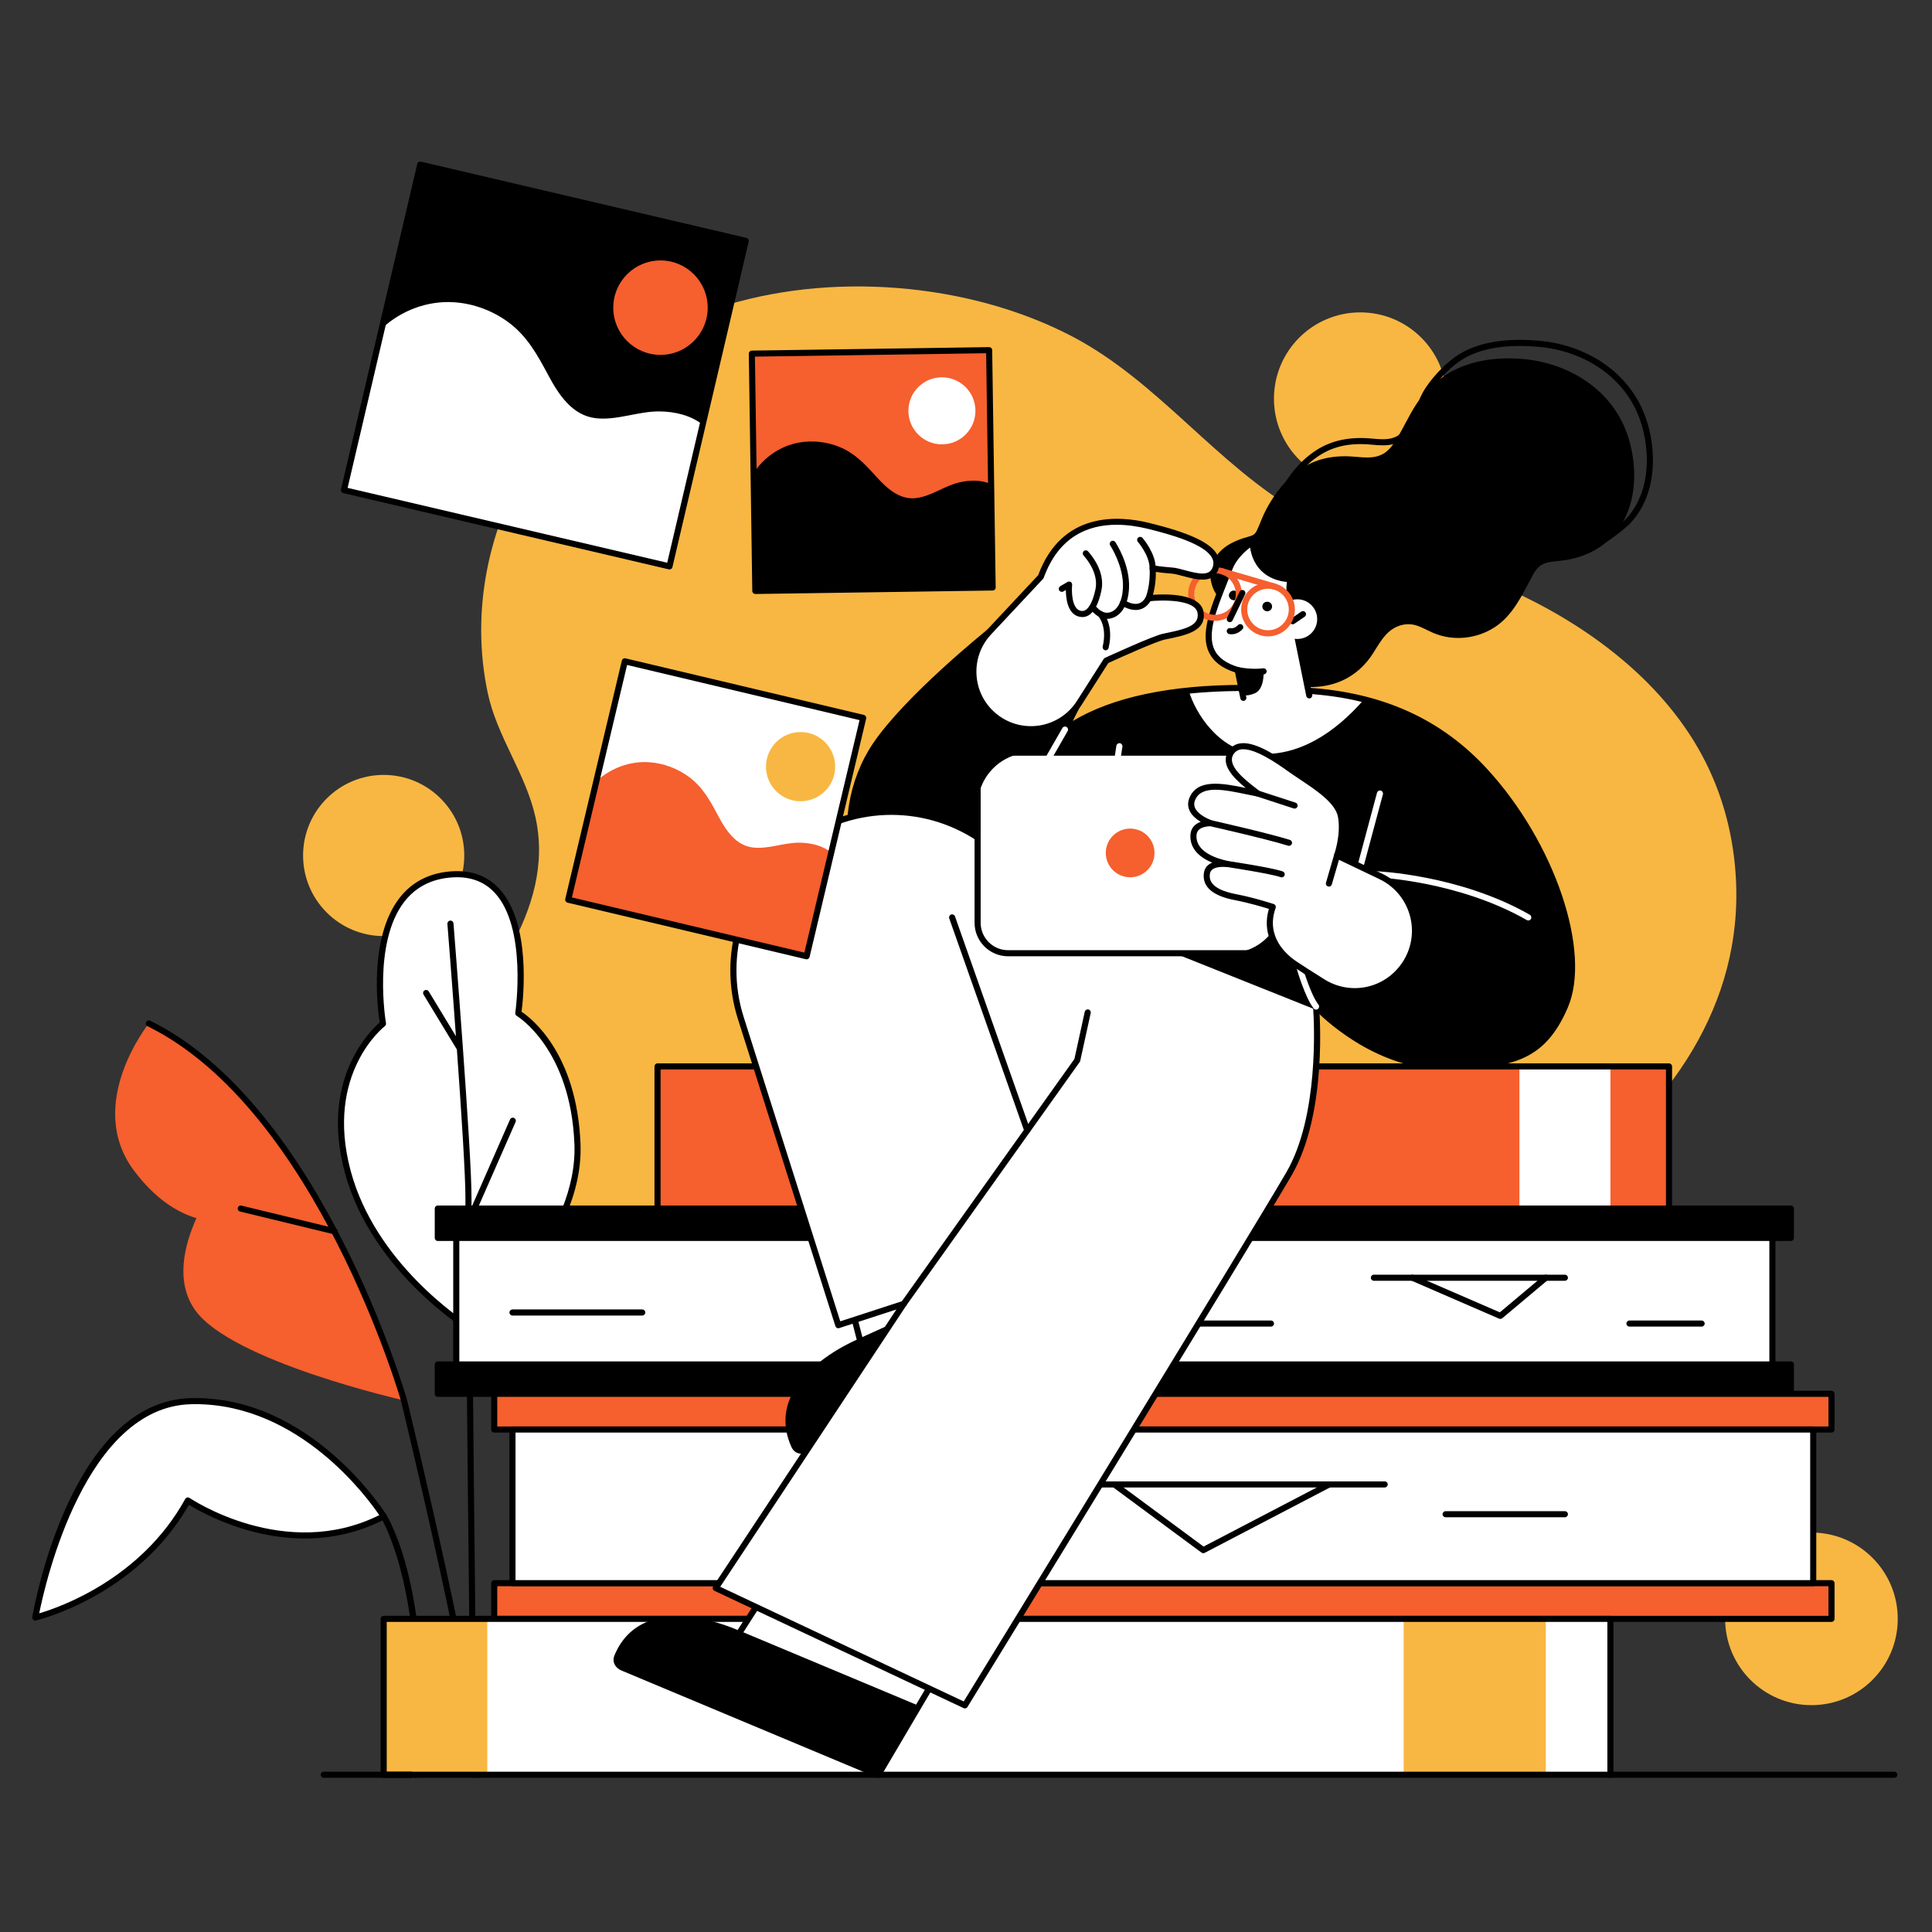 <?xml version="1.0" encoding="utf-8"?>
<!-- Generator: Adobe Illustrator 15.1.0, SVG Export Plug-In . SVG Version: 6.00 Build 0)  -->
<!DOCTYPE svg PUBLIC "-//W3C//DTD SVG 1.1//EN" "http://www.w3.org/Graphics/SVG/1.1/DTD/svg11.dtd">
<svg version="1.1" id="Livello_1" xmlns="http://www.w3.org/2000/svg" xmlns:xlink="http://www.w3.org/1999/xlink" x="0px" y="0px"
	 width="200px" height="200px" viewBox="0 0 200 200" enable-background="new 0 0 200 200" xml:space="preserve">
<rect x="0" y="0" width="200" height="200" fill="#333333" stroke="none"/>
<g>
	<g>
		<g>
			<g>
				<g>
					<path fill="#F8B743" d="M179.693,90.82c0.773,13.281-7,23.999-17.307,31.466c-4.701,3.405-9.481,5.299-15.272,5.765
						c-6.408,0.516-12.272,0.297-17.902,4.035c-4.017,2.667-7.092,6.521-10.864,9.523c-18.333,14.578-54.996,12.322-67.224-9.288
						c-5.903-10.432-3.92-23.916,1.645-34.043c2.361-4.297,3.744-8.847,2.653-13.714c-1.013-4.514-3.982-8.313-4.937-12.854
						c-3.582-17.032,7.537-34.439,23.745-39.814c11.513-3.819,25.979-2.708,36.752,2.926c8.942,4.677,14.938,13.306,23.658,18.298
						c7.121,4.077,15.817,5.06,23.252,8.701c8.098,3.965,15.781,10.177,19.403,18.649C178.633,83.597,179.473,87.04,179.693,90.82z"
						/>
				</g>
			</g>
		</g>
		<g>
			<g>
				<g>
					<circle fill="#F8B743" cx="140.814" cy="41.272" r="8.934"/>
				</g>
			</g>
		</g>
		<g>
			<g>
				<g>
					<circle fill="#F8B743" cx="187.521" cy="167.583" r="8.934"/>
				</g>
			</g>
		</g>
		<g>
			<g>
				<g>
					<circle fill="#F8B743" cx="39.718" cy="88.561" r="8.343"/>
				</g>
			</g>
		</g>
	</g>
	<g>
		<g>
			<g>
				<path d="M153.703,79.803c-5.677-6.167-12.523-7.923-18.342-8.298c-1.791-0.116-6.62-0.288-6.62-0.288
					c-2.728,0-12.321,0.037-18.492,4.31l2.353-4.647l-10.231-5.424c0,0-8.375,6.709-11.739,11.685
					c-4.929,7.289-2.84,18.219,5,22.211c5.999,3.055,14.565,1.389,18.583-3.954l22.026,8.8c0,0,5.734,6.314,13.574,6.195
					c6.938-0.104,9.973-1.081,12.185-6.195C164.426,98.585,160.721,87.429,153.703,79.803z"/>
			</g>
		</g>
	</g>
	<g>
		<g>
			<g>
				<path fill="#FFFFFF" d="M141.212,72.394c-2.008-0.505-3.982-0.769-5.851-0.889c-1.791-0.116-6.62-0.288-6.62-0.288
					c-1.059,0-3.154,0.005-5.681,0.263c0.641,2.275,3.066,6.166,6.948,6.53C134.387,78.42,138.236,75.826,141.212,72.394z"/>
			</g>
		</g>
	</g>
	<g>
		<g>
			<g>
				<path d="M149.6,110.71c-7.39,0.001-12.952-5.627-13.542-6.246l-21.74-8.685c-4.102,5.226-12.659,6.997-18.83,3.854
					c-3.612-1.84-6.202-5.181-7.293-9.409c-1.175-4.55-0.361-9.508,2.176-13.261c3.352-4.958,11.719-11.687,11.804-11.754
					c0.099-0.079,0.232-0.091,0.345-0.033l10.232,5.424c0.151,0.081,0.211,0.268,0.132,0.421l-1.83,3.613
					c4.161-2.478,10.102-3.734,17.688-3.734c0.06,0.002,4.866,0.174,6.64,0.289c7.743,0.5,13.813,3.248,18.554,8.4
					c7.024,7.631,10.85,18.958,8.354,24.733c-2.322,5.37-5.578,6.281-12.468,6.386C149.746,110.71,149.673,110.71,149.6,110.71z
					 M114.214,95.083c0.039,0,0.079,0.007,0.117,0.023l22.026,8.799c0.043,0.018,0.082,0.046,0.115,0.08
					c0.056,0.063,5.632,6.095,13.127,6.095c0.07,0,0.14,0,0.211-0.001c6.91-0.104,9.746-1.028,11.897-6.006
					c2.41-5.57-1.362-16.587-8.237-24.055c-4.626-5.028-10.558-7.709-18.13-8.198c-1.766-0.115-6.563-0.286-6.61-0.287
					c-10.047,0-15.5,2.313-18.303,4.254c-0.118,0.082-0.277,0.074-0.388-0.022c-0.108-0.094-0.14-0.251-0.074-0.38l2.215-4.371
					l-9.774-5.182c-1.176,0.957-8.471,6.983-11.514,11.484c-2.438,3.605-3.218,8.372-2.088,12.75c1.045,4.05,3.521,7.248,6.97,9.005
					c5.989,3.05,14.318,1.281,18.188-3.863C114.023,95.126,114.117,95.083,114.214,95.083z"/>
			</g>
		</g>
	</g>
	<g>
		<g>
			<g>
				<g>
					<path fill="#FFFFFF" d="M49.067,137.833c0,0-10.234-6.053-13.062-16.518c-2.828-10.463,3.64-15.338,3.64-15.338
						s-2.562-14.647,6.983-15.453c9.296-0.784,7.023,14.367,7.023,14.367s5.724,3.311,6.126,13.536
						C60.183,128.654,49.067,137.833,49.067,137.833z"/>
				</g>
			</g>
		</g>
		<g>
			<g>
				<g>
					<path d="M49.067,138.147c-0.056,0-0.111-0.014-0.161-0.044c-0.104-0.062-10.377-6.236-13.206-16.705
						c-2.605-9.642,2.634-14.711,3.605-15.549c-0.2-1.286-1.181-8.697,2.041-12.876c1.269-1.646,3.038-2.576,5.256-2.763
						c2.094-0.176,3.792,0.416,5.051,1.758c3.366,3.592,2.522,11.368,2.339,12.765c1.012,0.675,5.731,4.31,6.101,13.683
						c0.405,10.262-10.714,19.566-10.827,19.659C49.209,138.123,49.139,138.147,49.067,138.147z M47.303,90.811
						c-0.211,0-0.426,0.01-0.647,0.028c-2.036,0.171-3.653,1.019-4.811,2.52c-3.292,4.272-1.903,12.481-1.888,12.564
						c0.02,0.116-0.027,0.235-0.121,0.306c-0.063,0.047-6.262,4.885-3.527,15.006c2.549,9.436,11.32,15.315,12.728,16.208
						c1.395-1.213,10.792-9.743,10.427-19.003c-0.391-9.909-5.915-13.242-5.97-13.274c-0.111-0.065-0.172-0.192-0.153-0.32
						c0.013-0.087,1.271-8.798-2.147-12.445C50.204,91.344,48.896,90.811,47.303,90.811z"/>
				</g>
			</g>
		</g>
		<g>
			<g>
				<g>
					<path fill="#FFFFFF" d="M39.718,156.97c0,0-7.511-12.177-19.896-11.923c-12.386,0.253-16.167,22.4-16.167,22.4
						s10.443-2.412,15.793-12.119C19.448,155.328,29.557,162.277,39.718,156.97z"/>
				</g>
			</g>
		</g>
		<g>
			<g>
				<g>
					<path d="M3.654,167.764c-0.08,0-0.157-0.031-0.217-0.087c-0.077-0.072-0.111-0.179-0.094-0.282
						c0.156-0.915,3.969-22.407,16.471-22.663c12.444-0.26,20.096,11.949,20.171,12.071c0.046,0.075,0.06,0.166,0.036,0.25
						c-0.023,0.084-0.081,0.156-0.158,0.195c-9.252,4.834-18.561-0.396-20.305-1.474c-5.403,9.476-15.729,11.956-15.833,11.98
						C3.702,167.761,3.678,167.764,3.654,167.764z M20.198,145.357c-0.124,0-0.246,0.002-0.371,0.005
						C8.859,145.586,4.71,163.769,4.059,167.011c2.09-0.613,10.542-3.539,15.113-11.835c0.042-0.077,0.117-0.134,0.204-0.154
						c0.085-0.021,0.177-0.003,0.25,0.047c0.099,0.066,9.869,6.637,19.635,1.779C38.042,155.042,30.99,145.357,20.198,145.357z"/>
				</g>
			</g>
		</g>
		<g>
			<g>
				<g>
					<path fill="#F65F2E" d="M15.406,105.948c0,0-6.704,8.361-1.52,15.254c2.255,3,4.563,4.341,6.451,4.9
						c-1.272,2.817-2.21,6.6-0.139,9.518c3.777,5.322,21.626,9.348,21.626,9.348S33.224,114.721,15.406,105.948z"/>
				</g>
			</g>
		</g>
		<g>
			<g>
				<g>
					<path d="M49.53,184.036c-0.188-0.008-0.323-0.155-0.316-0.329c0.252-5.819-7.617-38.337-7.696-38.665
						c-0.083-0.289-8.764-30.203-26.25-38.812c-0.158-0.077-0.221-0.266-0.144-0.422s0.265-0.221,0.422-0.145
						c17.739,8.733,26.495,38.914,26.582,39.218c0.33,1.354,7.973,32.945,7.717,38.853C49.837,183.904,49.697,184.036,49.53,184.036
						z"/>
				</g>
			</g>
		</g>
		<g>
			<g>
				<g>
					<path d="M49.065,184.036c-0.172,0-0.314-0.139-0.315-0.312c-0.006-0.551-0.617-55.17-0.57-59.64
						c0.046-4.451-1.846-28.204-1.865-28.444c-0.014-0.173,0.116-0.326,0.29-0.339c0.18-0.012,0.325,0.116,0.339,0.29
						c0.019,0.239,1.913,24.022,1.866,28.503c-0.047,4.461,0.564,59.072,0.57,59.624c0.002,0.174-0.138,0.315-0.312,0.318
						C49.067,184.036,49.066,184.036,49.065,184.036z"/>
				</g>
			</g>
		</g>
		<g>
			<g>
				<g>
					<path d="M47.542,108.757c-0.107,0-0.21-0.055-0.27-0.153l-3.428-5.647c-0.091-0.148-0.044-0.343,0.105-0.432
						c0.15-0.091,0.344-0.044,0.434,0.105l3.428,5.648c0.091,0.147,0.042,0.342-0.106,0.432
						C47.654,108.741,47.597,108.757,47.542,108.757z"/>
				</g>
			</g>
		</g>
		<g>
			<g>
				<g>
					<path d="M48.548,126.668c-0.042,0-0.085-0.009-0.126-0.026c-0.16-0.07-0.233-0.257-0.163-0.416l4.539-10.337
						c0.07-0.16,0.256-0.231,0.415-0.162c0.16,0.069,0.232,0.257,0.162,0.415l-4.539,10.338
						C48.785,126.598,48.67,126.668,48.548,126.668z"/>
				</g>
			</g>
		</g>
		<g>
			<g>
				<g>
					<path d="M34.638,127.782c-0.025,0-0.05-0.002-0.075-0.009l-9.717-2.356c-0.168-0.04-0.273-0.211-0.231-0.38
						c0.041-0.17,0.21-0.272,0.381-0.232l9.716,2.355c0.169,0.041,0.273,0.212,0.232,0.381
						C34.909,127.686,34.779,127.782,34.638,127.782z"/>
				</g>
			</g>
		</g>
		<g>
			<g>
				<g>
					<path d="M43.014,184.036c-0.008,0-0.019-0.001-0.027-0.001c-0.174-0.016-0.302-0.169-0.287-0.342
						c1.651-18.513-3.2-26.479-3.25-26.557c-0.092-0.147-0.048-0.343,0.1-0.435c0.147-0.093,0.341-0.05,0.434,0.099
						c0.206,0.325,5.016,8.193,3.344,26.948C43.313,183.912,43.176,184.036,43.014,184.036z"/>
				</g>
			</g>
		</g>
	</g>
	<g>
		<g>
			<g>
				<g>
					<rect x="45.32" y="141.248" width="140.073" height="3.041"/>
				</g>
			</g>
		</g>
		<g>
			<g>
				<g>
					<path d="M185.392,144.605H45.32c-0.174,0-0.315-0.144-0.315-0.316v-3.041c0-0.174,0.142-0.315,0.315-0.315h140.072
						c0.175,0,0.315,0.142,0.315,0.315v3.041C185.707,144.462,185.566,144.605,185.392,144.605z M45.635,143.974h139.441v-2.41
						H45.635V143.974z"/>
				</g>
			</g>
		</g>
		<g>
			<g>
				<g>
					<rect x="45.32" y="125.11" width="140.073" height="3.041"/>
				</g>
			</g>
		</g>
		<g>
			<g>
				<g>
					<path d="M185.392,128.466H45.32c-0.174,0-0.315-0.141-0.315-0.314v-3.041c0-0.175,0.142-0.315,0.315-0.315h140.072
						c0.175,0,0.315,0.141,0.315,0.315v3.041C185.707,128.325,185.566,128.466,185.392,128.466z M45.635,127.835h139.441v-2.411
						H45.635V127.835z"/>
				</g>
			</g>
		</g>
		<g>
			<g>
				<g>
					<rect x="47.234" y="128.151" fill="#FFFFFF" width="136.243" height="13.097"/>
				</g>
			</g>
		</g>
		<g>
			<g>
				<g>
					<path d="M183.478,141.563H47.234c-0.175,0-0.316-0.141-0.316-0.315v-13.097c0-0.175,0.141-0.316,0.316-0.316h136.243
						c0.174,0,0.315,0.142,0.315,0.316v13.097C183.793,141.423,183.651,141.563,183.478,141.563z M47.549,140.933h135.614v-12.467
						H47.549V140.933z"/>
				</g>
			</g>
		</g>
		<g>
			<g>
				<g>
					<g>
						<rect x="68.068" y="110.393" fill="#F65F2E" width="104.709" height="14.718"/>
					</g>
				</g>
			</g>
		</g>
		<g>
			<g>
				<g>
					<g>
						<rect x="157.29" y="110.393" fill="#FFFFFF" width="9.418" height="14.718"/>
					</g>
				</g>
			</g>
		</g>
		<g>
			<g>
				<g>
					<g>
						<path d="M172.777,125.424H68.068c-0.175,0-0.316-0.141-0.316-0.313v-14.718c0-0.174,0.142-0.314,0.316-0.314h104.709
							c0.174,0,0.315,0.141,0.315,0.314v14.718C173.093,125.283,172.951,125.424,172.777,125.424z M68.383,124.795h104.078v-14.086
							H68.383V124.795z"/>
					</g>
				</g>
			</g>
		</g>
		<g>
			<g>
				<g>
					<rect x="51.16" y="163.89" fill="#F65F2E" width="138.437" height="3.693"/>
				</g>
			</g>
		</g>
		<g>
			<g>
				<g>
					<path d="M189.597,167.899H51.16c-0.174,0-0.315-0.143-0.315-0.316v-3.693c0-0.174,0.141-0.315,0.315-0.315h138.437
						c0.174,0,0.315,0.142,0.315,0.315v3.693C189.912,167.757,189.771,167.899,189.597,167.899z M51.476,167.267h137.806v-3.063
						H51.476V167.267z"/>
				</g>
			</g>
		</g>
		<g>
			<g>
				<g>
					<rect x="51.16" y="144.289" fill="#F65F2E" width="138.437" height="3.693"/>
				</g>
			</g>
		</g>
		<g>
			<g>
				<g>
					<path d="M189.597,148.298H51.16c-0.174,0-0.315-0.141-0.315-0.315v-3.693c0-0.175,0.141-0.315,0.315-0.315h138.437
						c0.174,0,0.315,0.141,0.315,0.315v3.693C189.912,148.157,189.771,148.298,189.597,148.298z M51.476,147.667h137.806v-3.062
						H51.476V147.667z"/>
				</g>
			</g>
		</g>
		<g>
			<g>
				<g>
					<rect x="53.052" y="147.982" fill="#FFFFFF" width="134.652" height="15.907"/>
				</g>
			</g>
		</g>
		<g>
			<g>
				<g>
					<path d="M187.704,164.204H53.052c-0.174,0-0.315-0.141-0.315-0.314v-15.907c0-0.174,0.141-0.315,0.315-0.315h134.652
						c0.175,0,0.316,0.142,0.316,0.315v15.907C188.021,164.063,187.879,164.204,187.704,164.204z M53.367,163.574H187.39v-15.276
						H53.367V163.574z"/>
				</g>
			</g>
		</g>
		<g>
			<g>
				<g>
					<rect x="39.718" y="167.583" fill="#FFFFFF" width="126.99" height="16.138"/>
				</g>
			</g>
		</g>
		<g>
			<g>
				<g>
					<rect x="39.718" y="167.583" fill="#F8B743" width="10.725" height="16.138"/>
				</g>
			</g>
		</g>
		<g>
			<g>
				<g>
					<rect x="145.306" y="167.583" fill="#F8B743" width="14.717" height="16.138"/>
				</g>
			</g>
		</g>
		<g>
			<g>
				<g>
					<path d="M166.708,184.036H39.718c-0.174,0-0.315-0.142-0.315-0.315v-16.138c0-0.175,0.142-0.316,0.315-0.316h126.99
						c0.174,0,0.315,0.142,0.315,0.316v16.138C167.023,183.895,166.882,184.036,166.708,184.036z M40.033,183.406h126.36v-15.507
						H40.033V183.406z"/>
				</g>
			</g>
		</g>
		<g>
			<g>
				<g>
					<path d="M143.343,153.983h-33.639c-0.174,0-0.315-0.143-0.315-0.315c0-0.175,0.142-0.315,0.315-0.315h33.639
						c0.175,0,0.315,0.141,0.315,0.315C143.658,153.841,143.518,153.983,143.343,153.983z"/>
				</g>
			</g>
		</g>
		<g>
			<g>
				<g>
					<path d="M161.998,157.066H149.65c-0.174,0-0.315-0.142-0.315-0.315s0.142-0.314,0.315-0.314h12.348
						c0.174,0,0.315,0.141,0.315,0.314S162.172,157.066,161.998,157.066z"/>
				</g>
			</g>
		</g>
		<g>
			<g>
				<g>
					<path d="M124.564,160.785c-0.066,0-0.133-0.021-0.189-0.062l-9.207-6.802c-0.141-0.104-0.17-0.302-0.066-0.441
						s0.3-0.17,0.441-0.065l9.049,6.684l12.859-6.71c0.154-0.082,0.345-0.021,0.425,0.134c0.081,0.153,0.021,0.344-0.134,0.425
						l-13.033,6.802C124.664,160.773,124.613,160.785,124.564,160.785z"/>
				</g>
			</g>
		</g>
		<g>
			<g>
				<g>
					<path d="M131.57,137.329h-24.296c-0.174,0-0.316-0.141-0.316-0.314c0-0.175,0.143-0.315,0.316-0.315h24.296
						c0.174,0,0.314,0.141,0.314,0.315C131.885,137.188,131.744,137.329,131.57,137.329z"/>
				</g>
			</g>
		</g>
		<g>
			<g>
				<g>
					<path d="M161.998,132.584h-19.776c-0.174,0-0.314-0.142-0.314-0.316c0-0.173,0.141-0.313,0.314-0.313h19.776
						c0.174,0,0.315,0.141,0.315,0.313C162.313,132.442,162.172,132.584,161.998,132.584z"/>
				</g>
			</g>
		</g>
		<g>
			<g>
				<g>
					<path d="M155.315,136.533c-0.044,0-0.086-0.008-0.127-0.025l-9.109-3.949c-0.16-0.07-0.233-0.256-0.164-0.415
						c0.069-0.16,0.256-0.233,0.414-0.164l8.933,3.872l4.558-3.824c0.134-0.111,0.332-0.096,0.444,0.039
						c0.112,0.133,0.096,0.332-0.038,0.444l-4.707,3.948C155.46,136.508,155.388,136.533,155.315,136.533z"/>
				</g>
			</g>
		</g>
		<g>
			<g>
				<g>
					<path d="M176.153,137.329h-7.471c-0.174,0-0.315-0.141-0.315-0.314c0-0.175,0.142-0.315,0.315-0.315h7.471
						c0.174,0,0.315,0.141,0.315,0.315C176.469,137.188,176.327,137.329,176.153,137.329z"/>
				</g>
			</g>
		</g>
		<g>
			<g>
				<g>
					<path d="M66.486,136.184H53.052c-0.174,0-0.315-0.142-0.315-0.316c0-0.174,0.141-0.314,0.315-0.314h13.434
						c0.174,0,0.316,0.141,0.316,0.314C66.802,136.042,66.66,136.184,66.486,136.184z"/>
				</g>
			</g>
		</g>
	</g>
	<g>
		<g>
			<g>
				<path d="M196.102,184.036h-29.394c-0.175,0-0.315-0.142-0.315-0.315c0-0.175,0.141-0.314,0.315-0.314h29.394
					c0.175,0,0.314,0.14,0.314,0.314C196.416,183.895,196.276,184.036,196.102,184.036z"/>
			</g>
		</g>
	</g>
	<g>
		<g>
			<g>
				<g>
					<g>
						<path fill="#FFFFFF" d="M84.929,155.937l-8.451,13.196c0,0-9.72-4.572-12.58,2.359c-0.192,0.465,0.023,0.928,0.569,1.152
							l26.451,11.076l11.408-19.35L84.929,155.937z"/>
					</g>
				</g>
			</g>
			<g>
				<g>
					<g>
						<path d="M90.918,184.036c-0.041,0-0.083-0.008-0.122-0.024l-26.452-11.076c-0.695-0.289-0.999-0.932-0.738-1.563
							c0.707-1.714,1.882-2.898,3.489-3.522c3.563-1.38,8.134,0.398,9.264,0.885l8.305-12.969c0.086-0.136,0.261-0.184,0.403-0.113
							l17.396,8.435c0.08,0.038,0.139,0.108,0.164,0.192c0.026,0.083,0.015,0.175-0.03,0.25l-11.408,19.352
							C91.13,183.979,91.026,184.036,90.918,184.036z M70.083,167.972c-0.944,0-1.892,0.13-2.762,0.468
							c-1.439,0.558-2.494,1.626-3.131,3.172c-0.127,0.309,0.021,0.587,0.398,0.742l26.198,10.971l11.095-18.819l-16.837-8.163
							l-8.3,12.961c-0.085,0.134-0.256,0.183-0.399,0.116C76.304,169.399,73.216,167.972,70.083,167.972z"/>
					</g>
				</g>
			</g>
			<g>
				<g>
					<g>
						<g>
							<path d="M90.918,183.721l-26.451-11.076c-0.546-0.225-0.762-0.688-0.569-1.152c2.86-6.932,12.58-2.359,12.58-2.359
								l0.173-0.283l18.474,7.734L90.918,183.721z"/>
						</g>
					</g>
				</g>
			</g>
		</g>
		<g>
			<g>
				<g>
					<g>
						<path fill="#FFFFFF" d="M103.711,118.527l-18.05,7.171l3.404,13.172c0,0-9.964,4.012-6.832,10.823
							c0.211,0.458,0.695,0.613,1.232,0.368l26.115-11.847L103.711,118.527z"/>
					</g>
				</g>
			</g>
			<g>
				<g>
					<g>
						<path d="M82.977,150.491c-0.447,0-0.832-0.235-1.03-0.666c-0.775-1.685-0.844-3.351-0.208-4.953
							c1.412-3.549,5.827-5.689,6.951-6.186l-3.334-12.908c-0.04-0.154,0.042-0.313,0.188-0.372l18.05-7.172
							c0.082-0.033,0.174-0.029,0.254,0.01c0.079,0.038,0.14,0.108,0.164,0.193l5.87,19.687c0.044,0.152-0.029,0.313-0.173,0.378
							l-26.115,11.846C83.385,150.445,83.175,150.491,82.977,150.491z M86.037,125.889l3.333,12.903
							c0.04,0.152-0.041,0.312-0.187,0.371c-0.054,0.021-5.371,2.202-6.858,5.944c-0.57,1.435-0.503,2.934,0.196,4.454
							c0.139,0.304,0.442,0.383,0.813,0.212l25.865-11.732l-5.691-19.094L86.037,125.889z"/>
					</g>
				</g>
			</g>
			<g>
				<g>
					<g>
						<g>
							<path d="M109.58,138.215l-26.115,11.847c-0.537,0.245-1.021,0.09-1.232-0.368c-3.132-6.812,6.832-10.823,6.832-10.823
								l-0.092-0.321l18.24-8.274L109.58,138.215z"/>
						</g>
					</g>
				</g>
			</g>
		</g>
	</g>
	<g>
		<g>
			<g>
				<path d="M169.063,47.552c-0.123-0.971-0.354-1.918-0.678-2.792c-1.67-4.539-6.081-7.2-10.777-7.602
					c-2.632-0.225-5.465,0.135-7.752,1.534c-1.262,0.771-2.348,1.82-3.172,3.047c-0.914,1.359-1.526,2.898-2.467,4.251
					c-1.002,1.436-2.17,1.462-3.796,1.304c-2.003-0.195-3.896,0.047-5.612,1.151c-1.633,1.048-2.864,2.632-3.757,4.335
					c-0.366,0.698-0.611,1.443-0.95,2.152c-0.173,0.361-0.39,0.495-0.771,0.598c-1.675,0.452-3.26,1.193-3.885,2.947
					c-0.295,0.832-0.156,1.783,0.197,2.573c0.127,0.284,0.32,0.524,0.46,0.796c0.389,1.373,0.862,2.73,1.402,4.048
					c0.396,0.961,0.828,1.929,1.406,2.796c0.713,1.07,1.707,1.482,2.927,1.842c2.263,0.668,4.879,0.925,7.084-0.067
					c1.363-0.613,2.438-1.606,3.232-2.861c0.425-0.671,0.818-1.372,1.364-1.949c0.838-0.884,2.03-1.281,3.203-0.878
					c0.573,0.197,1.101,0.51,1.658,0.747c2.053,0.873,4.482,0.619,6.345-0.591c1.896-1.231,2.856-3.352,3.884-5.275
					c0.186-0.35,0.392-0.695,0.681-0.966c0.588-0.55,1.536-0.56,2.294-0.647c2.07-0.24,3.96-1.032,5.388-2.583
					C168.935,53.33,169.418,50.348,169.063,47.552z"/>
			</g>
		</g>
	</g>
	<g>
		<g>
			<g>
				<path d="M164.357,57.156c-0.124,0-0.242-0.074-0.292-0.197c-0.066-0.161,0.013-0.345,0.174-0.41
					c1.335-0.541,3.532-2.233,4.124-2.875c1.691-1.837,2.405-4.557,2.011-7.658c-0.12-0.943-0.342-1.86-0.66-2.723
					c-1.524-4.139-5.551-6.973-10.51-7.396c-3.307-0.283-5.927,0.153-7.79,1.292c-1.123,0.688-2.415,1.973-3.29,3.276
					c-0.43,0.638-0.683,1.282-0.953,1.965c-0.28,0.711-0.57,1.446-1.072,2.166c-1.108,1.592-2.446,1.598-4.084,1.438
					c-2.19-0.213-3.91,0.137-5.412,1.102c-1.438,0.924-2.665,2.343-3.647,4.216c-0.08,0.154-0.271,0.214-0.425,0.133
					s-0.215-0.271-0.134-0.426c1.034-1.971,2.334-3.47,3.865-4.454c1.606-1.032,3.509-1.424,5.814-1.199
					c1.521,0.149,2.589,0.147,3.505-1.17c0.46-0.66,0.724-1.329,1.004-2.037c0.27-0.684,0.55-1.391,1.016-2.086
					c0.921-1.372,2.289-2.73,3.484-3.461c1.98-1.211,4.735-1.676,8.173-1.383c5.204,0.444,9.438,3.436,11.048,7.806
					c0.334,0.908,0.568,1.87,0.694,2.861c0.418,3.289-0.354,6.189-2.174,8.166c-0.639,0.694-2.916,2.453-4.351,3.033
					C164.437,57.149,164.397,57.156,164.357,57.156z"/>
			</g>
		</g>
	</g>
	<g>
		<g>
			<g>
				<path fill="#FFFFFF" d="M114.214,95.397l-12.841-8.585c-5.892-3.94-13.65-3.64-19.219,0.745
					c-5.355,4.217-7.536,11.311-5.475,17.808l10.1,31.817l6.776-2.208l-19.464,29.416l25.795,12.147c0,0,29.82-48.587,33.557-55.036
					c3.737-6.449,2.797-17.305,2.797-17.305L114.214,95.397z"/>
			</g>
		</g>
	</g>
	<g>
		<g>
			<g>
				<path d="M99.887,176.853c-0.045,0-0.09-0.009-0.135-0.029l-25.795-12.146c-0.082-0.039-0.144-0.113-0.169-0.201
					c-0.024-0.089-0.01-0.184,0.041-0.26l18.965-28.661l-5.917,1.926c-0.081,0.026-0.167,0.02-0.242-0.02
					c-0.075-0.038-0.132-0.104-0.157-0.185l-10.1-31.817c-2.089-6.583,0.152-13.878,5.58-18.15
					c5.693-4.482,13.565-4.788,19.589-0.76l12.813,8.568l21.995,8.787c0.109,0.044,0.186,0.146,0.196,0.267
					c0.039,0.447,0.906,11.029-2.838,17.488c-3.696,6.38-33.262,54.558-33.561,55.044C100.096,176.8,99.993,176.853,99.887,176.853z
					 M74.556,164.263l25.209,11.87c2.281-3.718,29.848-48.65,33.405-54.788c3.375-5.824,2.87-15.448,2.771-16.928l-21.844-8.727
					c-0.021-0.008-0.04-0.019-0.058-0.031l-12.842-8.586c-5.794-3.876-13.37-3.582-18.848,0.731
					c-5.222,4.111-7.378,11.129-5.368,17.464l10.003,31.514l6.473-2.106c0.127-0.042,0.268,0.002,0.35,0.107
					c0.082,0.107,0.086,0.254,0.011,0.365L74.556,164.263z"/>
			</g>
		</g>
	</g>
	<g>
		<g>
			<g>
				<path d="M93.555,135.292c-0.063,0-0.126-0.021-0.183-0.06c-0.142-0.101-0.175-0.299-0.074-0.438l17.926-25.171l1.069-4.884
					c0.038-0.171,0.209-0.277,0.376-0.241c0.17,0.038,0.277,0.205,0.24,0.376l-1.084,4.947c-0.01,0.041-0.025,0.08-0.052,0.115
					l-17.963,25.223C93.751,135.245,93.653,135.292,93.555,135.292z"/>
			</g>
		</g>
	</g>
	<g>
		<g>
			<g>
				<path d="M106.342,117.336c-0.13,0-0.252-0.08-0.297-0.21l-7.779-22.052c-0.057-0.164,0.028-0.344,0.193-0.402
					c0.165-0.058,0.345,0.028,0.402,0.193l7.778,22.052c0.058,0.164-0.028,0.344-0.191,0.402
					C106.411,117.33,106.376,117.336,106.342,117.336z"/>
			</g>
		</g>
	</g>
	<g>
		<g>
			<g>
				<path fill="#FFFFFF" d="M106.723,98.678h20.539c3.05,0,5.522-2.472,5.522-5.521v-9.723c0-3.049-2.473-5.521-5.522-5.521h-20.539
					c-3.049,0-5.521,2.472-5.521,5.521v9.723C101.201,96.206,103.674,98.678,106.723,98.678z"/>
			</g>
		</g>
	</g>
	<g>
		<g>
			<g>
				<path d="M129.631,98.993h-25.276c-1.912,0-3.469-1.556-3.469-3.469V81.066c0-1.913,1.557-3.469,3.469-3.469h25.276
					c1.911,0,3.469,1.556,3.469,3.469v14.458C133.1,97.438,131.542,98.993,129.631,98.993z M104.354,78.229
					c-1.564,0-2.837,1.273-2.837,2.838v14.458c0,1.564,1.272,2.838,2.837,2.838h25.276c1.564,0,2.837-1.273,2.837-2.838V81.066
					c0-1.565-1.272-2.838-2.837-2.838H104.354z"/>
			</g>
		</g>
	</g>
	<g>
		<g>
			<g>
				<circle fill="#F65F2E" cx="116.993" cy="88.295" r="2.521"/>
			</g>
		</g>
	</g>
	<g>
		<g>
			<g>
				<path fill="#FFFFFF" d="M138.412,88.561c0,0,0.754-2.089,0.409-4.033s-3.338-3.537-5.354-4.975
					c-2.015-1.438-4.957-3.324-6.04-1.647c-0.965,1.496,1.407,3.173,2.775,4.241c-2.838-0.554-5.905-1.485-6.769,0.538
					c-0.534,1.248,0.768,2.092,1.862,2.527c-0.98,0.051-1.703,0.388-1.749,1.253c-0.103,1.881,2.044,2.663,3.501,2.975
					c-1.119-0.083-2.042,0.136-2.121,1.067c-0.107,1.279,1.033,1.996,2.95,2.361c1.918,0.367,3.879,1.017,3.879,1.017
					c-0.926,2.578,0.377,4.627,2.249,5.887c0.637,0.428,1.735,1.127,2.907,1.865c2.734,1.72,6.33,1.067,8.288-1.503
					c2.398-3.148,1.298-7.705-2.271-9.413L138.412,88.561z"/>
			</g>
		</g>
	</g>
	<g>
		<g>
			<g>
				<path d="M134.018,83.707c-0.032,0-0.064-0.005-0.098-0.016l-3.814-1.244c-0.165-0.055-0.255-0.233-0.201-0.398
					s0.229-0.256,0.397-0.201l3.814,1.244c0.165,0.054,0.256,0.232,0.201,0.397C134.273,83.622,134.151,83.707,134.018,83.707z"/>
			</g>
		</g>
	</g>
	<g>
		<g>
			<g>
				<path d="M133.437,87.562c-0.031,0-0.063-0.005-0.095-0.014c-2.224-0.699-8.055-2.015-8.114-2.028
					c-0.169-0.038-0.275-0.207-0.237-0.377c0.037-0.17,0.21-0.277,0.376-0.238c0.06,0.013,5.917,1.335,8.164,2.042
					c0.167,0.052,0.26,0.229,0.206,0.396C133.694,87.476,133.57,87.562,133.437,87.562z"/>
			</g>
		</g>
	</g>
	<g>
		<g>
			<g>
				<path d="M132.683,90.823c-0.034,0-0.068-0.006-0.103-0.017c-1.123-0.388-5.534-1.047-5.577-1.054
					c-0.173-0.025-0.292-0.187-0.266-0.359c0.025-0.172,0.184-0.291,0.358-0.265c0.183,0.027,4.512,0.674,5.69,1.081
					c0.163,0.057,0.251,0.237,0.193,0.401C132.937,90.741,132.814,90.823,132.683,90.823z"/>
			</g>
		</g>
	</g>
	<g>
		<g>
			<g>
				<path d="M137.568,91.78c-0.028,0-0.059-0.005-0.087-0.013c-0.168-0.049-0.264-0.224-0.215-0.391l0.843-2.902
					c0.049-0.167,0.222-0.264,0.392-0.215c0.166,0.049,0.263,0.224,0.214,0.391l-0.844,2.902
					C137.832,91.689,137.706,91.78,137.568,91.78z"/>
			</g>
		</g>
	</g>
	<g>
		<g>
			<g>
				<path d="M42.568,184.036h-9.054c-0.174,0-0.314-0.142-0.314-0.315c0-0.175,0.141-0.314,0.314-0.314h9.054
					c0.174,0,0.315,0.14,0.315,0.314C42.883,183.895,42.742,184.036,42.568,184.036z"/>
			</g>
		</g>
	</g>
	<g>
		<g>
			<g>
				<path fill="#FFFFFF" d="M158.208,95.284c-0.053,0-0.107-0.013-0.156-0.041c-7.11-4.064-15.498-4.417-15.581-4.421
					c-0.175-0.006-0.312-0.152-0.304-0.326c0.006-0.173,0.134-0.31,0.326-0.304c0.086,0.002,8.623,0.359,15.871,4.503
					c0.151,0.086,0.204,0.279,0.117,0.43C158.424,95.228,158.317,95.284,158.208,95.284z"/>
			</g>
		</g>
	</g>
	<g>
		<g>
			<g>
				<path fill="#FFFFFF" d="M140.814,90.065c-0.027,0-0.054-0.004-0.081-0.011c-0.168-0.046-0.268-0.218-0.224-0.387l2.039-7.602
					c0.045-0.168,0.216-0.268,0.387-0.223c0.168,0.045,0.268,0.218,0.223,0.387l-2.038,7.602
					C141.082,89.971,140.954,90.065,140.814,90.065z"/>
			</g>
		</g>
	</g>
	<g>
		<g>
			<g>
				<path fill="#FFFFFF" d="M114.832,84.366c-0.016,0-0.033-0.002-0.048-0.004c-0.172-0.026-0.29-0.187-0.265-0.36l1.05-6.803
					c0.026-0.172,0.193-0.29,0.358-0.263c0.172,0.026,0.291,0.188,0.265,0.36l-1.048,6.803
					C115.119,84.254,114.984,84.366,114.832,84.366z"/>
			</g>
		</g>
	</g>
	<g>
		<g>
			<g>
				<path fill="#FFFFFF" d="M104.485,85.885c-0.052,0-0.106-0.013-0.156-0.042c-0.151-0.086-0.203-0.279-0.116-0.43l5.763-10.043
					c0.086-0.151,0.278-0.204,0.43-0.117c0.152,0.087,0.203,0.28,0.115,0.431l-5.761,10.042
					C104.701,85.828,104.596,85.885,104.485,85.885z"/>
			</g>
		</g>
	</g>
	<g>
		<g>
			<g>
				<path fill="#FFFFFF" d="M136.24,104.514c-0.093,0-0.185-0.04-0.247-0.12c-0.893-1.116-1.747-4.075-1.783-4.199
					c-0.047-0.167,0.049-0.342,0.217-0.391c0.165-0.048,0.343,0.05,0.391,0.216c0.007,0.03,0.855,2.962,1.67,3.981
					c0.107,0.136,0.086,0.333-0.052,0.443C136.379,104.49,136.31,104.514,136.24,104.514z"/>
			</g>
		</g>
	</g>
	<g>
		<g>
			<g>
				<path d="M140.247,102.922c-1.198,0-2.41-0.331-3.503-1.017c-1.373-0.865-2.353-1.493-2.913-1.871
					c-2.261-1.521-3.15-3.673-2.474-5.945c-0.618-0.193-2.098-0.636-3.537-0.911c-2.243-0.429-3.321-1.336-3.207-2.697
					c0.038-0.441,0.242-0.924,0.876-1.183c-1.534-0.63-2.324-1.614-2.257-2.851c0.026-0.5,0.253-1.083,1.066-1.373
					c-0.502-0.301-0.966-0.702-1.181-1.217c-0.173-0.416-0.163-0.853,0.026-1.297c0.828-1.943,3.325-1.507,5.813-0.992
					c-1.316-1.074-2.675-2.47-1.793-3.834c0.267-0.416,0.647-0.673,1.129-0.765c1.456-0.279,3.525,1.019,5.358,2.327
					c0.38,0.271,0.796,0.548,1.222,0.832c1.854,1.235,3.955,2.637,4.259,4.344c0.284,1.608-0.14,3.279-0.334,3.923l4.268,2.042
					c1.787,0.854,3.079,2.45,3.545,4.376c0.465,1.926,0.043,3.935-1.158,5.511C144.162,102.019,142.224,102.921,140.247,102.922z
					 M126.632,89.74c-1.323,0-1.372,0.588-1.39,0.794c-0.031,0.368-0.125,1.486,2.696,2.025c1.914,0.366,3.897,1.02,3.918,1.027
					c0.08,0.027,0.146,0.085,0.184,0.161c0.037,0.077,0.042,0.165,0.014,0.245c-1.068,2.971,1.133,4.849,2.13,5.52
					c0.556,0.373,1.53,0.999,2.897,1.858c2.614,1.645,5.998,1.032,7.87-1.427c1.085-1.425,1.466-3.24,1.047-4.981
					c-0.421-1.742-1.589-3.183-3.205-3.956l-4.517-2.162c-0.146-0.07-0.215-0.239-0.162-0.392c0.009-0.02,0.721-2.037,0.396-3.872
					c-0.256-1.441-2.239-2.763-3.988-3.929c-0.431-0.288-0.852-0.568-1.237-0.843c-0.954-0.68-3.486-2.485-4.874-2.221
					c-0.309,0.059-0.544,0.219-0.718,0.487c-0.746,1.156,1.164,2.63,2.427,3.606l0.277,0.215c0.115,0.089,0.153,0.247,0.094,0.38
					c-0.062,0.132-0.202,0.207-0.35,0.178c-0.331-0.064-0.667-0.135-1.004-0.205c-2.444-0.51-4.753-0.992-5.414,0.558
					c-0.122,0.286-0.13,0.55-0.023,0.807c0.271,0.649,1.189,1.096,1.713,1.304c0.139,0.055,0.221,0.198,0.195,0.344
					c-0.024,0.146-0.146,0.256-0.295,0.264c-1.258,0.065-1.431,0.576-1.452,0.955c-0.091,1.678,1.999,2.381,3.254,2.65
					c0.162,0.034,0.27,0.189,0.245,0.353c-0.022,0.165-0.182,0.281-0.336,0.27C126.883,89.744,126.752,89.74,126.632,89.74z"/>
			</g>
		</g>
	</g>
	<g>
		<g>
			<g>
				<path fill="#FFFFFF" d="M135.785,73.221l-1.517-7.493l0.48-2.119c-1.33-0.635-1.4-2.61-1.155-3.664c0,0-3.323,0.159-3.874-3.317
					c-0.034-0.213-0.275-0.322-0.454-0.2c-0.598,0.412-1.559,1.278-1.976,2.383c-1.749,4.628-4.219,9.028,0.836,10.552l0.858,4.217
					L135.785,73.221z"/>
			</g>
		</g>
	</g>
	<g>
		<g>
			<g>
				<path d="M128.711,72.555c-0.147,0-0.278-0.103-0.309-0.253l-0.549-2.695c-1.357-0.442-2.241-1.117-2.695-2.06
					c-0.918-1.9,0.127-4.524,1.232-7.302c0.202-0.51,0.408-1.026,0.605-1.546c0.517-1.366,1.73-2.283,2.091-2.53
					c0.173-0.119,0.389-0.14,0.582-0.059c0.193,0.084,0.329,0.259,0.362,0.468c0.5,3.146,3.423,3.058,3.549,3.052
					c0.095-0.006,0.193,0.038,0.256,0.114c0.063,0.076,0.088,0.177,0.065,0.273c-0.247,1.061-0.105,2.788,0.982,3.308
					c0.134,0.063,0.206,0.211,0.173,0.354l-0.466,2.053l1.254,6.191c0.034,0.17-0.076,0.337-0.247,0.372
					c-0.169,0.035-0.337-0.076-0.371-0.247l-1.268-6.257c-0.008-0.044-0.007-0.088,0.002-0.132l0.429-1.888
					c-1.14-0.724-1.33-2.385-1.172-3.525c-0.948-0.084-3.337-0.594-3.809-3.568c-0.627,0.469-1.465,1.296-1.824,2.246
					c-0.197,0.522-0.404,1.043-0.608,1.556c-1.053,2.646-2.048,5.145-1.25,6.795c0.394,0.815,1.208,1.4,2.49,1.787
					c0.112,0.033,0.194,0.125,0.218,0.239l0.586,2.878c0.034,0.17-0.074,0.336-0.246,0.372
					C128.753,72.553,128.73,72.555,128.711,72.555z"/>
			</g>
		</g>
	</g>
	<g>
		<g>
			<g>
				<path d="M129.915,69.864c-0.495,0-1.145-0.042-1.855-0.193c-0.171-0.036-0.28-0.204-0.242-0.375
					c0.036-0.17,0.208-0.278,0.374-0.242c1.389,0.297,2.559,0.132,2.57,0.13c0.172-0.027,0.332,0.093,0.357,0.266
					c0.026,0.172-0.094,0.333-0.266,0.358C130.826,69.813,130.468,69.864,129.915,69.864z"/>
			</g>
		</g>
	</g>
	<g>
		<g>
			<g>
				<path d="M128.608,71.867c0,0,0.292,0.322,1.29-0.098c1-0.42,0.909-2.18,0.909-2.18l-2.682-0.134L128.608,71.867z"/>
			</g>
		</g>
	</g>
	<g>
		<g>
			<g>
				<circle cx="131.147" cy="62.783" r="0.467"/>
			</g>
		</g>
	</g>
	<g>
		<g>
			<g>
				<circle cx="127.714" cy="61.634" r="0.469"/>
			</g>
		</g>
	</g>
	<g>
		<g>
			<g>
				<path d="M127.495,65.663c-0.077,0-0.158-0.007-0.244-0.021c-0.171-0.031-0.284-0.194-0.254-0.366s0.197-0.285,0.365-0.255
					c0.454,0.082,0.774-0.288,0.787-0.304c0.112-0.133,0.31-0.151,0.442-0.04c0.134,0.11,0.154,0.307,0.045,0.44
					C128.615,65.142,128.18,65.663,127.495,65.663z"/>
			</g>
		</g>
	</g>
	<g>
		<g>
			<g>
				<circle cx="127.714" cy="61.634" r="0.491"/>
			</g>
		</g>
	</g>
	<g>
		<g>
			<g>
				<circle cx="131.194" cy="62.783" r="0.491"/>
			</g>
		</g>
	</g>
	<g>
		<g>
			<g>
				<g>
					<circle fill="#FFFFFF" cx="134.3" cy="64.093" r="2.054"/>
				</g>
			</g>
		</g>
		<g>
			<g>
				<g>
					<path d="M133.82,64.625c-0.101,0-0.199-0.047-0.261-0.137c-0.1-0.144-0.063-0.339,0.081-0.438l1.067-0.733
						c0.143-0.098,0.339-0.062,0.438,0.082c0.098,0.143,0.063,0.34-0.082,0.438l-1.064,0.732
						C133.944,64.607,133.883,64.625,133.82,64.625z"/>
				</g>
			</g>
		</g>
	</g>
	<g>
		<g>
			<g>
				<g>
					<path fill="#F65F2E" d="M131.956,61.044c-0.027,0-0.058-0.004-0.088-0.013l-5.486-1.606c-0.168-0.049-0.264-0.224-0.215-0.391
						c0.049-0.167,0.225-0.263,0.391-0.214l5.488,1.606c0.167,0.049,0.264,0.225,0.214,0.391
						C132.22,60.955,132.094,61.044,131.956,61.044z"/>
				</g>
			</g>
		</g>
		<g>
			<g>
				<g>
					<path fill="#F65F2E" d="M131.264,65.877c-0.258,0-0.521-0.037-0.781-0.113c-0.712-0.208-1.301-0.683-1.658-1.334
						c-0.355-0.651-0.438-1.403-0.229-2.116c0.431-1.472,1.98-2.319,3.45-1.888c1.472,0.431,2.319,1.979,1.888,3.45
						C133.579,65.088,132.466,65.877,131.264,65.877z M131.266,60.944c-0.931,0-1.791,0.609-2.064,1.547
						c-0.162,0.551-0.099,1.132,0.176,1.637c0.277,0.503,0.732,0.87,1.284,1.031c1.138,0.333,2.334-0.322,2.667-1.459
						c0.333-1.138-0.321-2.335-1.46-2.668C131.668,60.973,131.465,60.944,131.266,60.944z"/>
				</g>
			</g>
		</g>
		<g>
			<g>
				<g>
					<path fill="#F65F2E" d="M125.776,64.27c-0.259,0-0.521-0.036-0.781-0.112c-1.471-0.431-2.318-1.979-1.888-3.45
						c0.209-0.713,0.684-1.302,1.335-1.658s1.402-0.438,2.115-0.229c0.715,0.208,1.303,0.683,1.659,1.334
						c0.357,0.651,0.438,1.403,0.229,2.116C128.092,63.482,126.979,64.27,125.776,64.27z M125.773,59.338
						c-0.354,0-0.708,0.089-1.028,0.264c-0.505,0.276-0.871,0.732-1.031,1.283c-0.334,1.138,0.321,2.335,1.459,2.668
						s2.336-0.322,2.668-1.459c0.161-0.551,0.099-1.132-0.178-1.637c-0.274-0.503-0.73-0.87-1.281-1.031
						C126.182,59.367,125.977,59.338,125.773,59.338z"/>
				</g>
			</g>
		</g>
	</g>
	<g>
		<g>
			<g>
				<g>
					<path d="M127.308,64.408c-0.047,0-0.093-0.01-0.137-0.031c-0.157-0.076-0.224-0.264-0.148-0.42l1.301-2.706
						c0.076-0.157,0.265-0.223,0.422-0.147c0.156,0.075,0.223,0.263,0.147,0.421l-1.301,2.706
						C127.537,64.342,127.424,64.408,127.308,64.408z"/>
				</g>
			</g>
		</g>
	</g>
	<g>
		<g>
			<g>
				<g>
					<path fill="#FFFFFF" d="M107.75,59.706l-5.38,5.75c-2.328,2.488-2.101,6.417,0.498,8.619c2.757,2.336,6.939,1.704,8.881-1.343
						l2.769-4.342c0,0,4.944-2.276,5.953-2.479c2.153-0.434,4.062-0.806,3.814-2.484c-0.301-2.06-5.379-1.494-5.379-1.494
						s0.527-1.296,0.416-3.104c0,0,0.665,0.143,2.041,0.244c1.241,0.092,3.954,1.527,4.496-0.325
						c0.58-1.976-2.727-3.266-6.966-4.309C115.425,53.586,110.018,53.468,107.75,59.706z"/>
				</g>
			</g>
		</g>
		<g>
			<g>
				<g>
					<path d="M106.723,75.804c-1.477,0-2.917-0.521-4.058-1.488c-1.323-1.122-2.107-2.693-2.207-4.425
						c-0.102-1.732,0.497-3.383,1.682-4.65l5.335-5.704c2.423-6.563,8.236-6.205,11.492-5.404c4.146,1.019,6.311,2.024,7.021,3.256
						c0.263,0.458,0.322,0.945,0.174,1.447c-0.487,1.668-2.335,1.167-3.683,0.802c-0.437-0.118-0.848-0.23-1.14-0.251
						c-0.79-0.059-1.349-0.13-1.688-0.182c0.017,1.04-0.16,1.879-0.298,2.371c1.377-0.098,4.955-0.159,5.244,1.803
						c0.288,1.963-1.805,2.384-4.022,2.831c-0.824,0.166-4.414,1.771-5.843,2.426l-2.717,4.264
						c-0.975,1.529-2.562,2.562-4.354,2.832C107.349,75.781,107.035,75.804,106.723,75.804z M115.583,54.323
						c-2.969,0-5.988,1.23-7.538,5.491c-0.014,0.039-0.036,0.076-0.066,0.107l-5.379,5.75c-1.065,1.139-1.602,2.625-1.513,4.182
						c0.091,1.558,0.796,2.972,1.986,3.98c1.243,1.055,2.883,1.52,4.494,1.276c1.612-0.244,3.041-1.172,3.917-2.548l2.767-4.342
						c0.033-0.051,0.08-0.092,0.135-0.117c0.203-0.094,4.99-2.294,6.023-2.502c2.351-0.474,3.756-0.824,3.563-2.13
						c-0.21-1.441-3.704-1.373-5.031-1.226c-0.11,0.014-0.218-0.034-0.285-0.123s-0.082-0.206-0.041-0.309
						c0.005-0.013,0.497-1.26,0.391-2.967c-0.005-0.098,0.035-0.193,0.109-0.258c0.076-0.065,0.178-0.09,0.271-0.07
						c0.008,0.001,0.669,0.14,2,0.238c0.353,0.026,0.792,0.146,1.258,0.271c1.521,0.413,2.62,0.627,2.914-0.372
						c0.099-0.334,0.059-0.648-0.117-0.954c-0.799-1.389-4.163-2.354-6.624-2.959C117.8,54.495,116.695,54.323,115.583,54.323z"/>
				</g>
			</g>
		</g>
		<g>
			<g>
				<g>
					<path d="M112.041,63.879c-0.155,0-0.313-0.027-0.474-0.084c-1.063-0.375-1.227-1.869-1.231-2.718l-0.256,0.15
						c-0.151,0.088-0.344,0.038-0.433-0.112c-0.088-0.15-0.037-0.343,0.113-0.432l0.753-0.441c0.104-0.06,0.23-0.057,0.33,0.007
						c0.1,0.064,0.154,0.179,0.144,0.297c-0.064,0.638-0.048,2.359,0.79,2.656c0.213,0.075,0.394,0.064,0.569-0.033
						c0.43-0.241,0.804-0.999,1.049-2.133c0.239-1.11-0.187-2.335-1.232-3.545c-0.113-0.132-0.099-0.331,0.032-0.445
						c0.132-0.114,0.331-0.1,0.445,0.032c1.491,1.725,1.568,3.176,1.371,4.091c-0.292,1.353-0.748,2.21-1.358,2.551
						C112.462,63.826,112.255,63.879,112.041,63.879z"/>
				</g>
			</g>
		</g>
		<g>
			<g>
				<g>
					<path d="M114.591,64.064c-0.785,0-1.357-0.558-1.733-1.002c-0.114-0.132-0.098-0.331,0.035-0.444
						c0.132-0.112,0.331-0.096,0.444,0.037c0.524,0.618,0.976,0.851,1.464,0.758c0.834-0.16,1.374-1.113,1.445-2.55
						c0.109-2.227-1.301-4.375-1.314-4.396c-0.097-0.145-0.058-0.341,0.088-0.437c0.144-0.096,0.341-0.058,0.437,0.087
						c0.063,0.094,1.54,2.338,1.419,4.777c-0.086,1.747-0.816,2.919-1.954,3.138C114.807,64.053,114.696,64.064,114.591,64.064z"/>
				</g>
			</g>
		</g>
		<g>
			<g>
				<g>
					<path d="M119.322,59.144c-0.175,0-0.316-0.142-0.316-0.315c0-1.332-1.199-2.719-1.211-2.732
						c-0.114-0.131-0.103-0.331,0.03-0.445c0.131-0.115,0.328-0.102,0.444,0.029c0.055,0.064,1.368,1.577,1.368,3.148
						C119.638,59.002,119.496,59.144,119.322,59.144z"/>
				</g>
			</g>
		</g>
		<g>
			<g>
				<g>
					<path d="M117.553,63.146c-0.78,0-1.445-0.476-1.478-0.5c-0.14-0.102-0.172-0.298-0.069-0.439
						c0.101-0.141,0.298-0.172,0.438-0.071c0.009,0.005,0.707,0.501,1.361,0.352c0.333-0.075,0.609-0.313,0.824-0.707
						c0.084-0.152,0.275-0.209,0.428-0.125c0.153,0.084,0.209,0.275,0.126,0.428c-0.307,0.561-0.726,0.904-1.242,1.021
						C117.81,63.134,117.681,63.146,117.553,63.146z"/>
				</g>
			</g>
		</g>
		<g>
			<g>
				<g>
					<path d="M114.458,67.317c-0.023,0-0.048-0.003-0.072-0.009c-0.169-0.04-0.274-0.209-0.235-0.378
						c0.492-2.114-0.428-3.104-0.467-3.145c-0.121-0.125-0.117-0.324,0.007-0.445c0.124-0.121,0.321-0.12,0.443,0.003
						c0.049,0.05,1.206,1.256,0.63,3.73C114.73,67.219,114.602,67.317,114.458,67.317z"/>
				</g>
			</g>
		</g>
	</g>
	<g>
		<g>
			<g>
				<g>
					
						<rect x="39.098" y="20.53" transform="matrix(0.974 0.228 -0.228 0.974 10.117 -11.868)" width="34.611" height="34.612"/>
				</g>
			</g>
		</g>
		<g>
			<g>
				<g>
					<circle fill="#F65F2E" cx="68.373" cy="31.849" r="4.888"/>
				</g>
			</g>
		</g>
		<g>
			<g>
				<g>
					<path fill="#FFFFFF" d="M72.741,43.963c-1.241-0.975-2.852-1.349-4.432-1.373c-2.233-0.033-4.442,0.963-6.658,0.699
						c-2.442-0.292-3.846-2.488-4.908-4.475c-1.115-2.085-2.189-4.043-4.134-5.469c-1.621-1.187-3.567-1.915-5.573-2.054
						c-2.779-0.193-5.5,0.854-7.507,2.704l-3.923,16.743l33.699,7.895L72.741,43.963z"/>
				</g>
			</g>
		</g>
		<g>
			<g>
				<g>
					<path d="M69.305,58.948c-0.024,0-0.048-0.002-0.071-0.008l-33.7-7.895c-0.17-0.04-0.275-0.21-0.235-0.379l7.895-33.699
						c0.019-0.082,0.069-0.152,0.14-0.195c0.071-0.044,0.157-0.059,0.238-0.04l33.699,7.895c0.17,0.04,0.275,0.209,0.235,0.378
						l-7.895,33.699c-0.019,0.081-0.069,0.151-0.141,0.195C69.421,58.931,69.363,58.948,69.305,58.948z M35.985,50.503l33.084,7.751
						l7.751-33.085l-33.086-7.75L35.985,50.503z"/>
				</g>
			</g>
		</g>
	</g>
	<g>
		<g>
			<g>
				<g>
					
						<rect x="78.009" y="36.427" transform="matrix(1 -0.015 0.015 1 -0.706 1.331)" fill="#F65F2E" width="24.568" height="24.568"/>
				</g>
			</g>
		</g>
		<g>
			<g>
				<g>
					<circle fill="#FFFFFF" cx="97.507" cy="42.529" r="3.47"/>
				</g>
			</g>
		</g>
		<g>
			<g>
				<g>
					<path d="M102.6,50.119c-1.023-0.458-2.197-0.438-3.289-0.183c-1.544,0.361-2.893,1.427-4.465,1.626
						c-1.731,0.219-3.075-1.052-4.149-2.237c-1.127-1.245-2.204-2.408-3.789-3.055c-1.32-0.539-2.786-0.706-4.19-0.457
						c-1.948,0.345-3.642,1.535-4.706,3.153l0.179,12.206l24.565-0.361L102.6,50.119z"/>
				</g>
			</g>
		</g>
		<g>
			<g>
				<g>
					<path d="M78.191,61.489c-0.172,0-0.313-0.138-0.315-0.311l-0.36-24.564c-0.001-0.084,0.031-0.165,0.089-0.224
						c0.059-0.06,0.138-0.095,0.222-0.096l24.565-0.36c0.178,0,0.317,0.138,0.319,0.311l0.362,24.565
						c0.001,0.084-0.031,0.164-0.09,0.225c-0.059,0.06-0.138,0.094-0.222,0.095l-24.566,0.361
						C78.195,61.489,78.192,61.489,78.191,61.489z M78.15,36.919l0.352,23.934l23.933-0.351l-0.351-23.935L78.15,36.919z"/>
				</g>
			</g>
		</g>
	</g>
	<g>
		<g>
			<g>
				<g>
					
						<rect x="61.41" y="71.043" transform="matrix(0.973 0.231 -0.231 0.973 21.336 -14.846)" fill="#FFFFFF" width="25.364" height="25.364"/>
				</g>
			</g>
		</g>
		<g>
			<g>
				<g>
					<circle fill="#F8B743" cx="82.876" cy="79.364" r="3.582"/>
				</g>
			</g>
		</g>
		<g>
			<g>
				<g>
					<path fill="#F65F2E" d="M86.051,88.25c-0.907-0.717-2.087-0.995-3.245-1.016c-1.636-0.029-3.257,0.696-4.881,0.497
						c-1.788-0.218-2.812-1.831-3.586-3.289c-0.813-1.53-1.595-2.968-3.018-4.016c-1.185-0.874-2.609-1.412-4.079-1.518
						c-2.037-0.148-4.033,0.615-5.508,1.965l-2.91,12.262l24.678,5.857L86.051,88.25z"/>
				</g>
			</g>
		</g>
		<g>
			<g>
				<g>
					<path d="M83.502,99.309c-0.024,0-0.049-0.003-0.073-0.009l-24.679-5.857c-0.17-0.041-0.275-0.21-0.234-0.379l5.857-24.679
						c0.041-0.169,0.212-0.273,0.38-0.233l24.678,5.857c0.169,0.041,0.275,0.21,0.235,0.38l-5.858,24.679
						C83.774,99.211,83.645,99.309,83.502,99.309z M59.204,92.902l24.064,5.711l5.712-24.065l-24.064-5.711L59.204,92.902z"/>
				</g>
			</g>
		</g>
	</g>
</g>
</svg>

